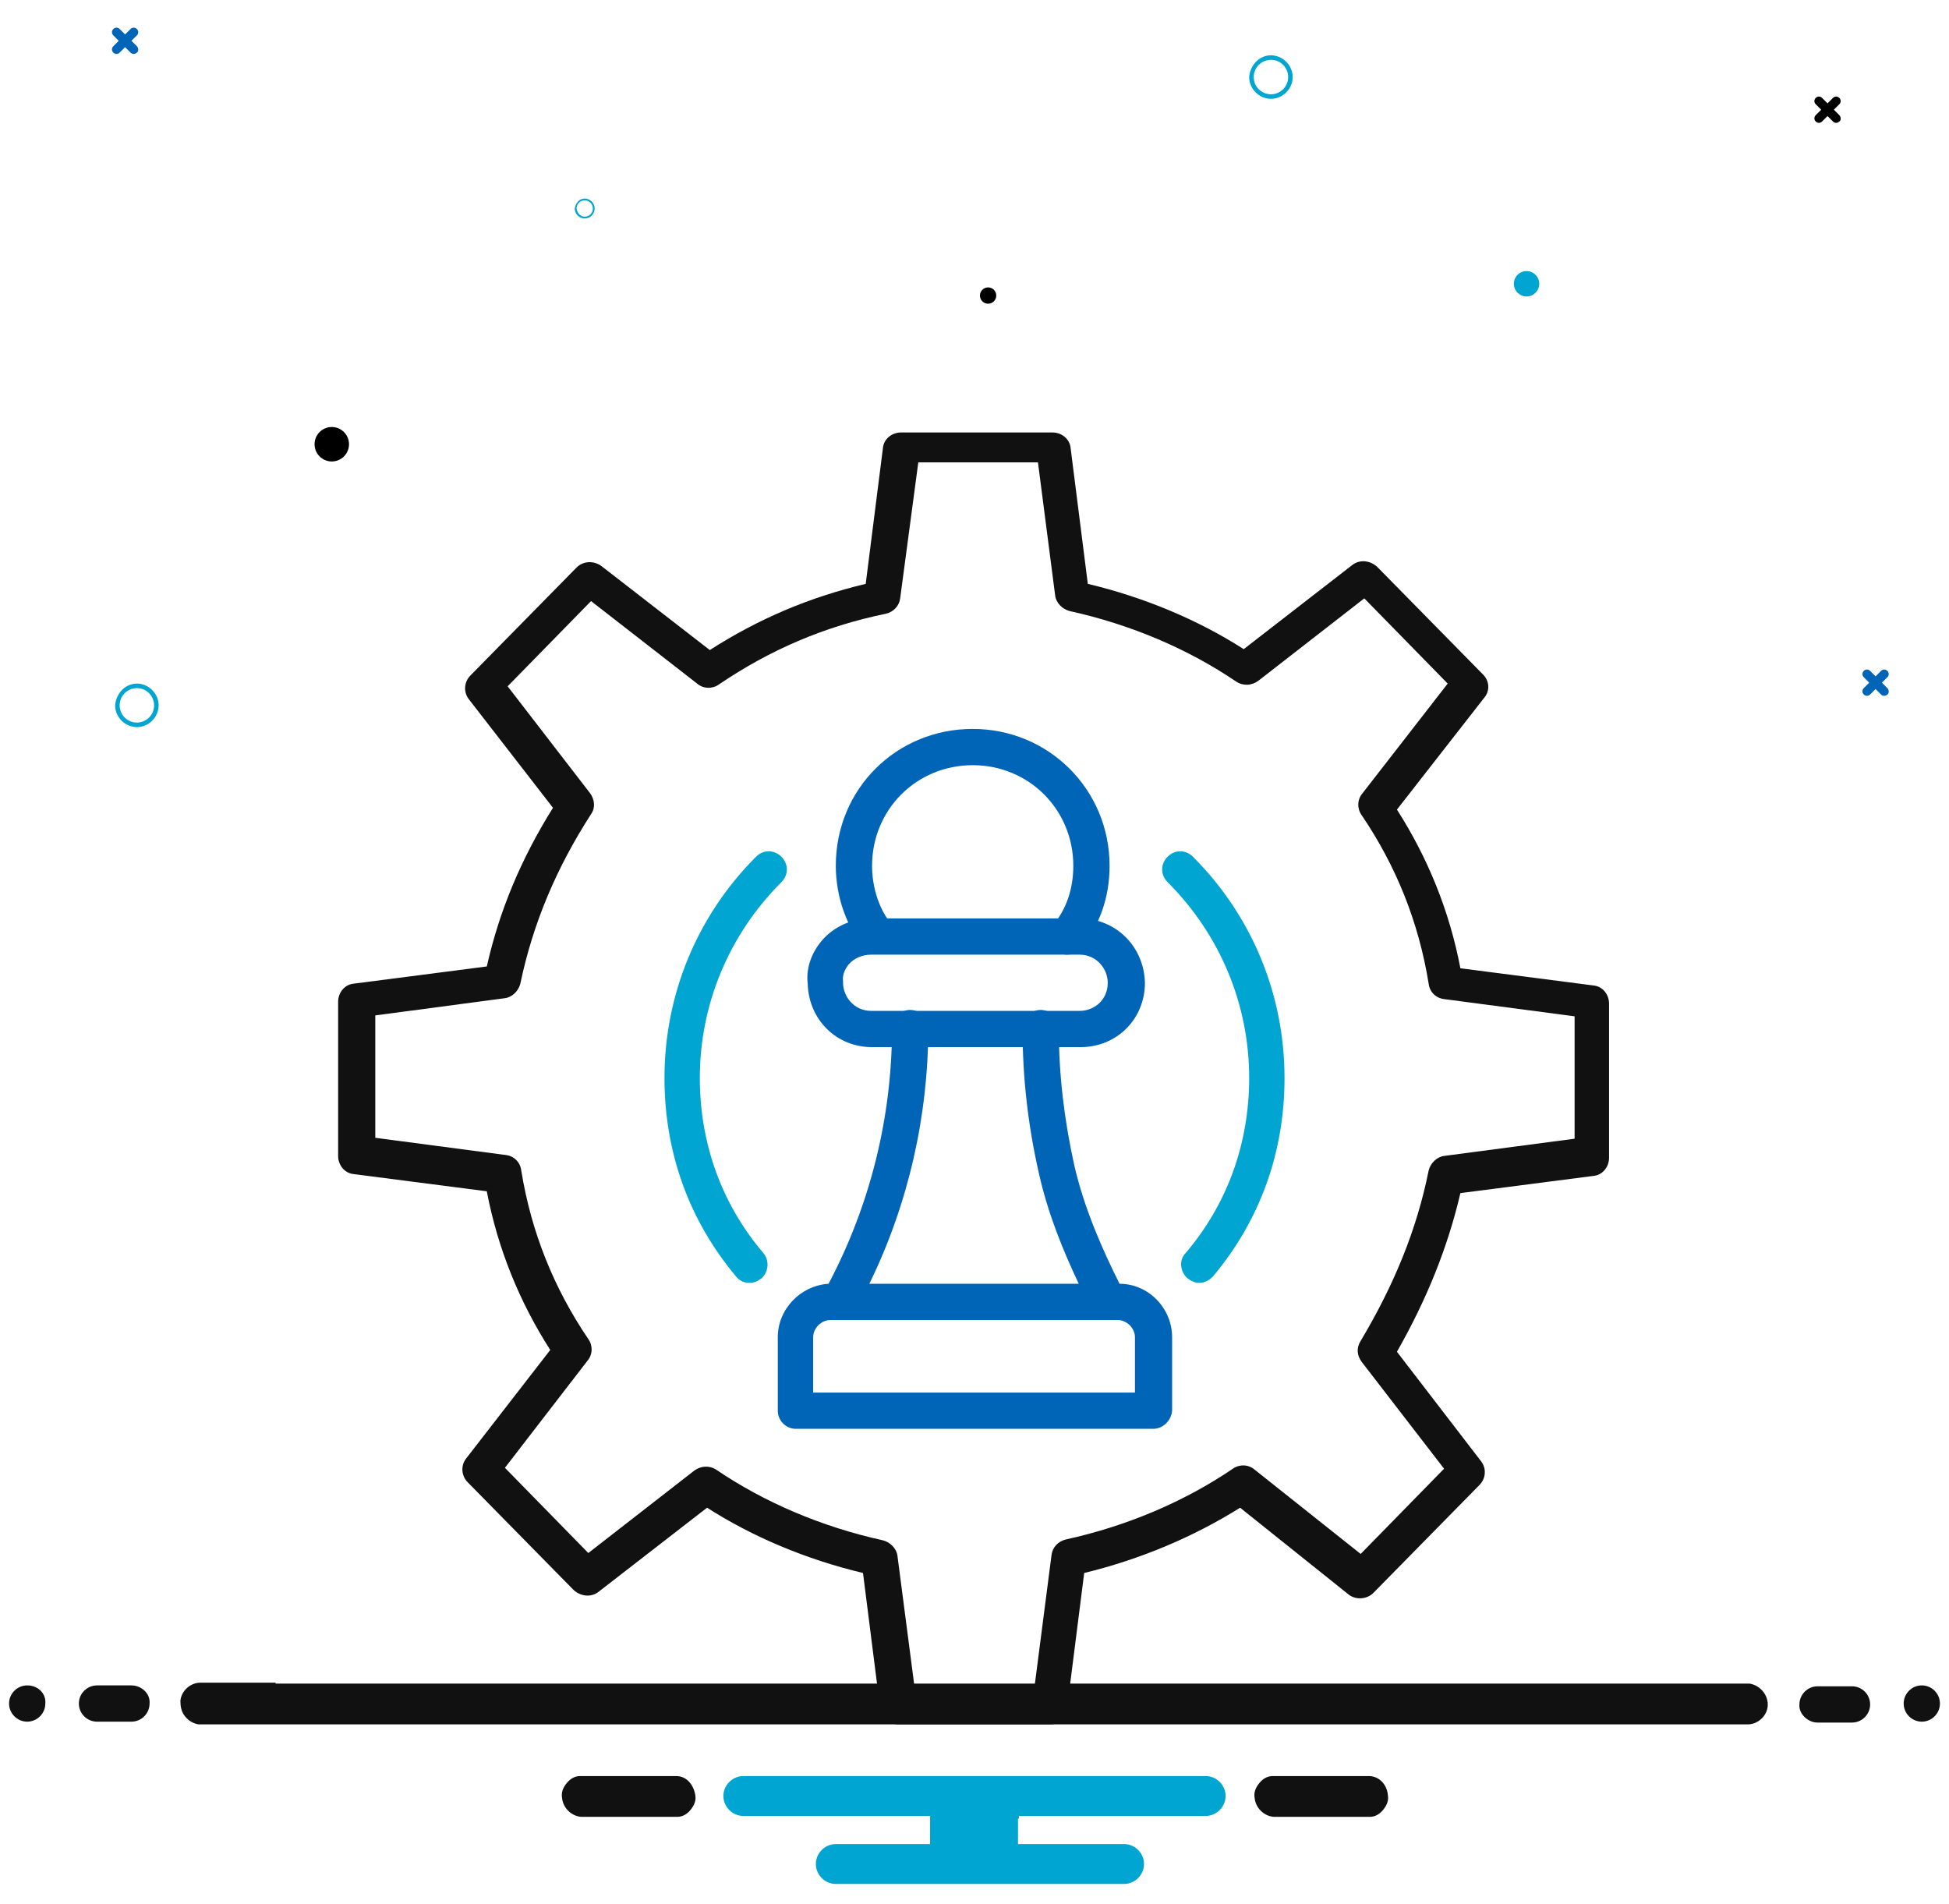 <?xml version="1.0" encoding="UTF-8"?>
<!-- Generator: Adobe Illustrator 28.0.0, SVG Export Plug-In . SVG Version: 6.00 Build 0)  -->
<svg xmlns="http://www.w3.org/2000/svg" xmlns:xlink="http://www.w3.org/1999/xlink" version="1.1" id="Layer_1" x="0px" y="0px" viewBox="0 0 215 210" style="enable-background:new 0 0 215 210;" xml:space="preserve">
<style type="text/css">
	.st0{fill:#111111;}
	.st1{fill:#0065B6;}
	.st2{fill:#00A5D1;}
</style>
<g>
	<g>
		<path class="st0" d="M115.9,190.2H99.1c-1,0-1.9-0.7-2-1.7l-1.9-15c-6.3-1.5-12.2-4-17.2-7.2l-12,9.3c-0.8,0.6-1.9,0.5-2.7-0.2    l-11.7-11.9c-0.7-0.7-0.8-1.8-0.2-2.6l9.3-12c-3.4-5.3-5.8-11.2-7-17.5l-14.7-1.9c-1-0.1-1.7-1-1.7-2v-17c0-1,0.7-1.9,1.7-2    l14.7-1.9c1.4-6.2,3.8-11.9,7.3-17.5l-9.3-12c-0.6-0.8-0.5-1.9,0.2-2.6l11.7-11.9c0.7-0.7,1.8-0.8,2.7-0.2l12,9.3    c5.3-3.4,10.9-5.8,17.2-7.3l1.9-15c0.1-1,1-1.7,2-1.7h16.7c1,0,1.9,0.7,2,1.7l1.9,15c6.3,1.5,12.2,4,17.2,7.2l12-9.3    c0.8-0.6,1.9-0.5,2.7,0.2l11.7,11.9c0.7,0.7,0.8,1.8,0.1,2.6l-9.6,12.3c3.4,5.3,5.8,11.2,7,17.5l14.7,1.9c1,0.1,1.7,1,1.7,2v17    c0,1-0.7,1.9-1.7,2l-14.7,1.9c-1.4,6-3.7,11.7-7,17.5l9.3,12.1c0.6,0.8,0.5,1.9-0.2,2.6l-11.7,11.9c-0.7,0.7-1.9,0.8-2.7,0.2    l-12-9.6c-5.1,3.2-11,5.7-17.2,7.2l-1.9,15C117.7,189.4,116.9,190.2,115.9,190.2z M100.9,186.2h13.2l1.9-14.7    c0.1-0.8,0.7-1.5,1.6-1.7c6.8-1.5,13.1-4.2,18.4-7.8c0.7-0.5,1.7-0.5,2.4,0.1l11.7,9.3l9.2-9.4l-9.1-11.8    c-0.5-0.7-0.6-1.5-0.1-2.3c3.7-6.2,6.2-12.3,7.5-18.8c0.2-0.8,0.9-1.5,1.7-1.6l14.4-1.9v-13.5l-14.4-1.9c-0.9-0.1-1.6-0.8-1.7-1.7    c-1.1-6.8-3.6-13-7.4-18.6c-0.5-0.7-0.5-1.7,0.1-2.4l9.4-12.1l-9.2-9.4l-11.7,9.1c-0.7,0.5-1.6,0.6-2.4,0.1    c-5.3-3.6-11.6-6.3-18.4-7.8c-0.8-0.2-1.5-0.9-1.6-1.7l-1.9-14.7h-13.2L99.3,66c-0.1,0.8-0.7,1.5-1.6,1.7    c-6.8,1.4-12.8,4-18.4,7.8c-0.7,0.5-1.7,0.5-2.4-0.1l-11.7-9.1l-9.2,9.4l9.1,11.8c0.5,0.7,0.6,1.6,0.1,2.3    c-3.8,5.9-6.4,12-7.8,18.7c-0.2,0.8-0.9,1.5-1.7,1.6L41.4,112v13.5l14.4,1.9c0.9,0.1,1.6,0.8,1.7,1.7c1.1,6.8,3.6,13,7.4,18.6    c0.5,0.7,0.5,1.7-0.1,2.4l-9.1,11.8l9.2,9.4l11.7-9.1c0.7-0.5,1.6-0.6,2.4-0.1c5.3,3.6,11.6,6.3,18.4,7.8c0.8,0.2,1.5,0.9,1.6,1.7    L100.9,186.2z"></path>
	</g>
	<g>
		<path class="st1" d="M127.2,157.6H87.8c-1.1,0-2-0.9-2-2v-8.1c0-3.1,2.5-5.7,5.6-5.9c4.6-8.7,7-18.4,7-28.2c0-1.1,0.9-2,2-2    s2,0.9,2,2c0,9.7-2.2,19.4-6.5,28.2h23.1c-1.7-3.6-3.4-7.7-4.4-12.2c-1.2-5.3-1.8-10.5-1.8-16c0-1.1,0.9-2,2-2s2,0.9,2,2    c0,5.2,0.6,10.1,1.7,15.1c1.1,4.8,3.1,9.3,5,13.1c3.2,0,5.8,2.7,5.8,5.9v8.1C129.2,156.7,128.3,157.6,127.2,157.6z M89.8,153.6    h35.4v-6.1c0-1-0.9-1.9-1.9-1.9h-1.2c0,0-0.1,0-0.1,0H92.6c0,0,0,0-0.1,0h-0.9c-1,0-1.9,0.9-1.9,1.9V153.6z M117.7,105.3    c-0.5,0-0.9-0.2-1.3-0.5c-0.8-0.7-0.9-2-0.2-2.8c1.4-1.7,2.2-3.9,2.2-6.5c0-6.2-4.9-11.1-11.1-11.1s-11.1,4.9-11.1,11.1    c0,2.4,0.8,4.9,2.2,6.5c0.7,0.8,0.6,2.1-0.2,2.8c-0.8,0.7-2.1,0.6-2.8-0.2c-2-2.3-3.2-5.7-3.2-9.1c0-8.5,6.7-15.1,15.1-15.1    s15.1,6.7,15.1,15.1c0,3.5-1.1,6.6-3.2,9.1C118.8,105.1,118.2,105.3,117.7,105.3z"></path>
	</g>
	<g>
		<path class="st2" d="M82.7,141.5c-0.6,0-1.1-0.2-1.5-0.7c-5.2-6.2-7.9-13.7-7.9-21.9c0-9.2,3.6-17.9,10.1-24.4    c0.8-0.8,2-0.8,2.8,0c0.8,0.8,0.8,2,0,2.8c-5.8,5.8-9,13.5-9,21.6c0,7.2,2.4,13.9,7,19.3c0.7,0.8,0.6,2.1-0.2,2.8    C83.6,141.3,83.2,141.5,82.7,141.5z"></path>
		<path class="st2" d="M132.3,141.5c-0.5,0-0.9-0.2-1.3-0.5c-0.8-0.7-1-2-0.2-2.8c4.6-5.4,7-12.1,7-19.3c0-8.1-3.2-15.8-9-21.6    c-0.8-0.8-0.8-2,0-2.8c0.8-0.8,2-0.8,2.8,0c6.5,6.5,10.1,15.2,10.1,24.4c0,8.2-2.7,15.7-7.9,21.9    C133.4,141.2,132.9,141.5,132.3,141.5z"></path>
	</g>
	<path class="st1" d="M119.1,101.3h-23c-2.1,0-4.1,0.9-5.4,2.4c-1.2,1.4-1.8,3.1-1.6,4.8c0.1,3.9,3.1,7,7.1,7h23   c4,0,7.1-3.1,7.1-7.1C126.2,104.4,123.1,101.3,119.1,101.3z M119.1,111.5h-23c-1.9,0-3.1-1.6-3.1-3.1c0-0.1,0-0.1,0-0.2   c-0.1-0.6,0.2-1.3,0.6-1.8c0.6-0.7,1.5-1.1,2.5-1.1h23c1.9,0,3.1,1.6,3.1,3.1C122.2,110.3,120.7,111.5,119.1,111.5z"></path>
</g>
<path id="Path_1744_00000167392864547257932220000000842262714249440955_" class="st1" d="M208.2,75.9l-0.6-0.6l0.6-0.6  c0.2-0.2,0.2-0.5,0-0.7c-0.2-0.2-0.5-0.2-0.7,0l0,0l-0.6,0.6l-0.6-0.6c-0.2-0.2-0.5-0.2-0.7,0c-0.2,0.2-0.2,0.5,0,0.7l0.6,0.6  l-0.6,0.6c-0.2,0.2-0.2,0.5,0,0.7c0.2,0.2,0.5,0.2,0.7,0l0.6-0.6l0.6,0.6c0.2,0.2,0.5,0.2,0.7,0C208.4,76.5,208.4,76.1,208.2,75.9  C208.2,76,208.2,76,208.2,75.9"></path>
<path id="Path_1744_00000040546598751780088140000006479070731272036760_" d="M202.9,12.7l-0.6-0.6l0.6-0.6c0.2-0.2,0.2-0.5,0-0.7  c-0.2-0.2-0.5-0.2-0.7,0l0,0l-0.6,0.6l-0.6-0.6c-0.2-0.2-0.5-0.2-0.7,0c-0.2,0.2-0.2,0.5,0,0.7l0.6,0.6l-0.6,0.6  c-0.2,0.2-0.2,0.5,0,0.7c0.2,0.2,0.5,0.2,0.7,0l0.6-0.6l0.6,0.6c0.2,0.2,0.5,0.2,0.7,0C203.1,13.3,203.1,12.9,202.9,12.7  C202.9,12.8,202.9,12.8,202.9,12.7"></path>
<path id="Path_1744_00000096022764914787519370000012635529062019014572_" class="st1" d="M15.1,5.1l-0.6-0.6l0.6-0.6  c0.2-0.2,0.2-0.5,0-0.7c-0.2-0.2-0.5-0.2-0.7,0l0,0l-0.6,0.6l-0.6-0.6C13,3,12.7,3,12.5,3.2c-0.2,0.2-0.2,0.5,0,0.7l0.6,0.6  l-0.6,0.6c-0.2,0.2-0.2,0.5,0,0.7C12.7,6,13,6,13.2,5.8l0.6-0.6l0.6,0.6c0.2,0.2,0.5,0.2,0.7,0C15.3,5.7,15.3,5.3,15.1,5.1  C15.1,5.2,15.1,5.2,15.1,5.1"></path>
<path id="Path_808-3_00000044151628914579321600000000942243984563634832_" class="st2" d="M15.1,75.4c1.3,0,2.4,1.1,2.4,2.4  c0,1.3-1.1,2.4-2.4,2.4c-1.3,0-2.4-1.1-2.4-2.4C12.8,76.5,13.8,75.4,15.1,75.4z M15.1,79.7c1,0,1.9-0.8,1.9-1.9c0-1-0.8-1.9-1.9-1.9  c-1,0-1.9,0.8-1.9,1.9l0,0C13.2,78.9,14.1,79.7,15.1,79.7L15.1,79.7z"></path>
<path id="Path_808-3_00000057855110679842232430000011670458398687413417_" class="st2" d="M140.2,6.1c1.3,0,2.4,1.1,2.4,2.4  c0,1.3-1.1,2.4-2.4,2.4c-1.3,0-2.4-1.1-2.4-2.4C137.9,7.2,138.9,6.1,140.2,6.1z M140.2,10.4c1,0,1.9-0.8,1.9-1.9  c0-1-0.8-1.9-1.9-1.9c-1,0-1.9,0.8-1.9,1.9l0,0C138.3,9.6,139.2,10.4,140.2,10.4L140.2,10.4z"></path>
<path id="Path_808-3_00000083074400066205470730000002669659346660369824_" class="st2" d="M64.5,21.9c0.6,0,1.1,0.5,1.1,1.1  c0,0.6-0.5,1.1-1.1,1.1c-0.6,0-1.1-0.5-1.1-1.1C63.5,22.4,63.9,21.9,64.5,21.9z M64.5,23.9c0.5,0,0.9-0.4,0.9-0.9  c0-0.5-0.4-0.9-0.9-0.9c-0.5,0-0.9,0.4-0.9,0.9l0,0C63.7,23.6,64.1,23.9,64.5,23.9L64.5,23.9z"></path>
<circle id="Ellipse_48_00000044861180720227803750000009127111418295683720_" cx="36.6" cy="49" r="1.9"></circle>
<circle id="Ellipse_48_00000160888763670164612900000002008918943831958401_" class="st2" cx="168.4" cy="31.3" r="1.4"></circle>
<circle id="Ellipse_48_00000059999837996606955860000003840382513807771576_" cx="109" cy="32.6" r="0.9"></circle>
<path class="st0" d="M151,195.9h-10.6c-0.6,0-1.1,0.3-1.5,0.8c-0.4,0.5-0.6,1-0.5,1.6c0.1,1.1,1,2,2.1,2.1l10.6,0  c0.6,0,1.1-0.3,1.5-0.8c0.4-0.5,0.6-1,0.5-1.6C153,196.8,152.1,195.9,151,195.9z"></path>
<path class="st0" d="M74.6,195.9H64c-0.6,0-1.1,0.3-1.5,0.8c-0.4,0.5-0.6,1-0.5,1.6c0.1,1.1,1,2,2.1,2.1l10.6,0  c0.6,0,1.1-0.3,1.5-0.8c0.4-0.5,0.6-1,0.5-1.6C76.5,196.8,75.7,195.9,74.6,195.9z"></path>
<path class="st2" d="M112.4,200.6v-0.3h0.3H133c1.2,0,2.2-1,2.2-2.2s-1-2.2-2.2-2.2H82c-1.2,0-2.2,1-2.2,2.2s1,2.2,2.2,2.2h20.3h0.3  v0.3v2.5v0.3h-0.3H92.2c-1.2,0-2.2,1-2.2,2.2s1,2.2,2.2,2.2h31.8c1.2,0,2.2-1,2.2-2.2s-1-2.2-2.2-2.2h-11.4h-0.3v-0.3V200.6z"></path>
<path class="st0" d="M3,185.9c-1.1,0-2,0.9-2,2c0,1.1,0.9,2,2,2s2-0.9,2-2C5.1,186.8,4.2,185.9,3,185.9z"></path>
<g>
	<path class="st0" d="M200.5,190h3.8c1.1,0,2-0.9,2-2c0-1.1-0.9-2-2-2h-3.8c-1.1,0-2,0.9-2,2C198.4,189,199.4,190,200.5,190z"></path>
	<path class="st0" d="M14.5,185.9h-3.8c-1.1,0-2,0.9-2,2c0,1.1,0.9,2,2,2h3.8c1.1,0,2-0.9,2-2C16.6,186.8,15.6,185.9,14.5,185.9z"></path>
</g>
<path class="st0" d="M212,185.9c-1.1,0-2,0.9-2,2c0,1.1,0.9,2,2,2s2-0.9,2-2C214,186.8,213.1,185.9,212,185.9z"></path>
<path class="st0" d="M30.4,185.7h154.1h5.1h2.8l0,0c0.1,0,0.2,0,0.3,0c0.1,0,0.2,0,0.3,0c1.2,0.2,2.1,1.3,2,2.5  c-0.1,1.1-1.1,2-2.2,2c-0.1,0-0.2,0-0.3,0l-170,0c-0.1,0-0.2,0-0.3,0c-0.1,0-0.2,0-0.3,0c-0.6-0.1-1.1-0.4-1.5-0.9  c-0.4-0.5-0.5-1.1-0.5-1.7c0.1-1.1,1.1-2,2.2-2c0.1,0,0.2,0,0.3,0h2.8H30.4z"></path>
</svg>
